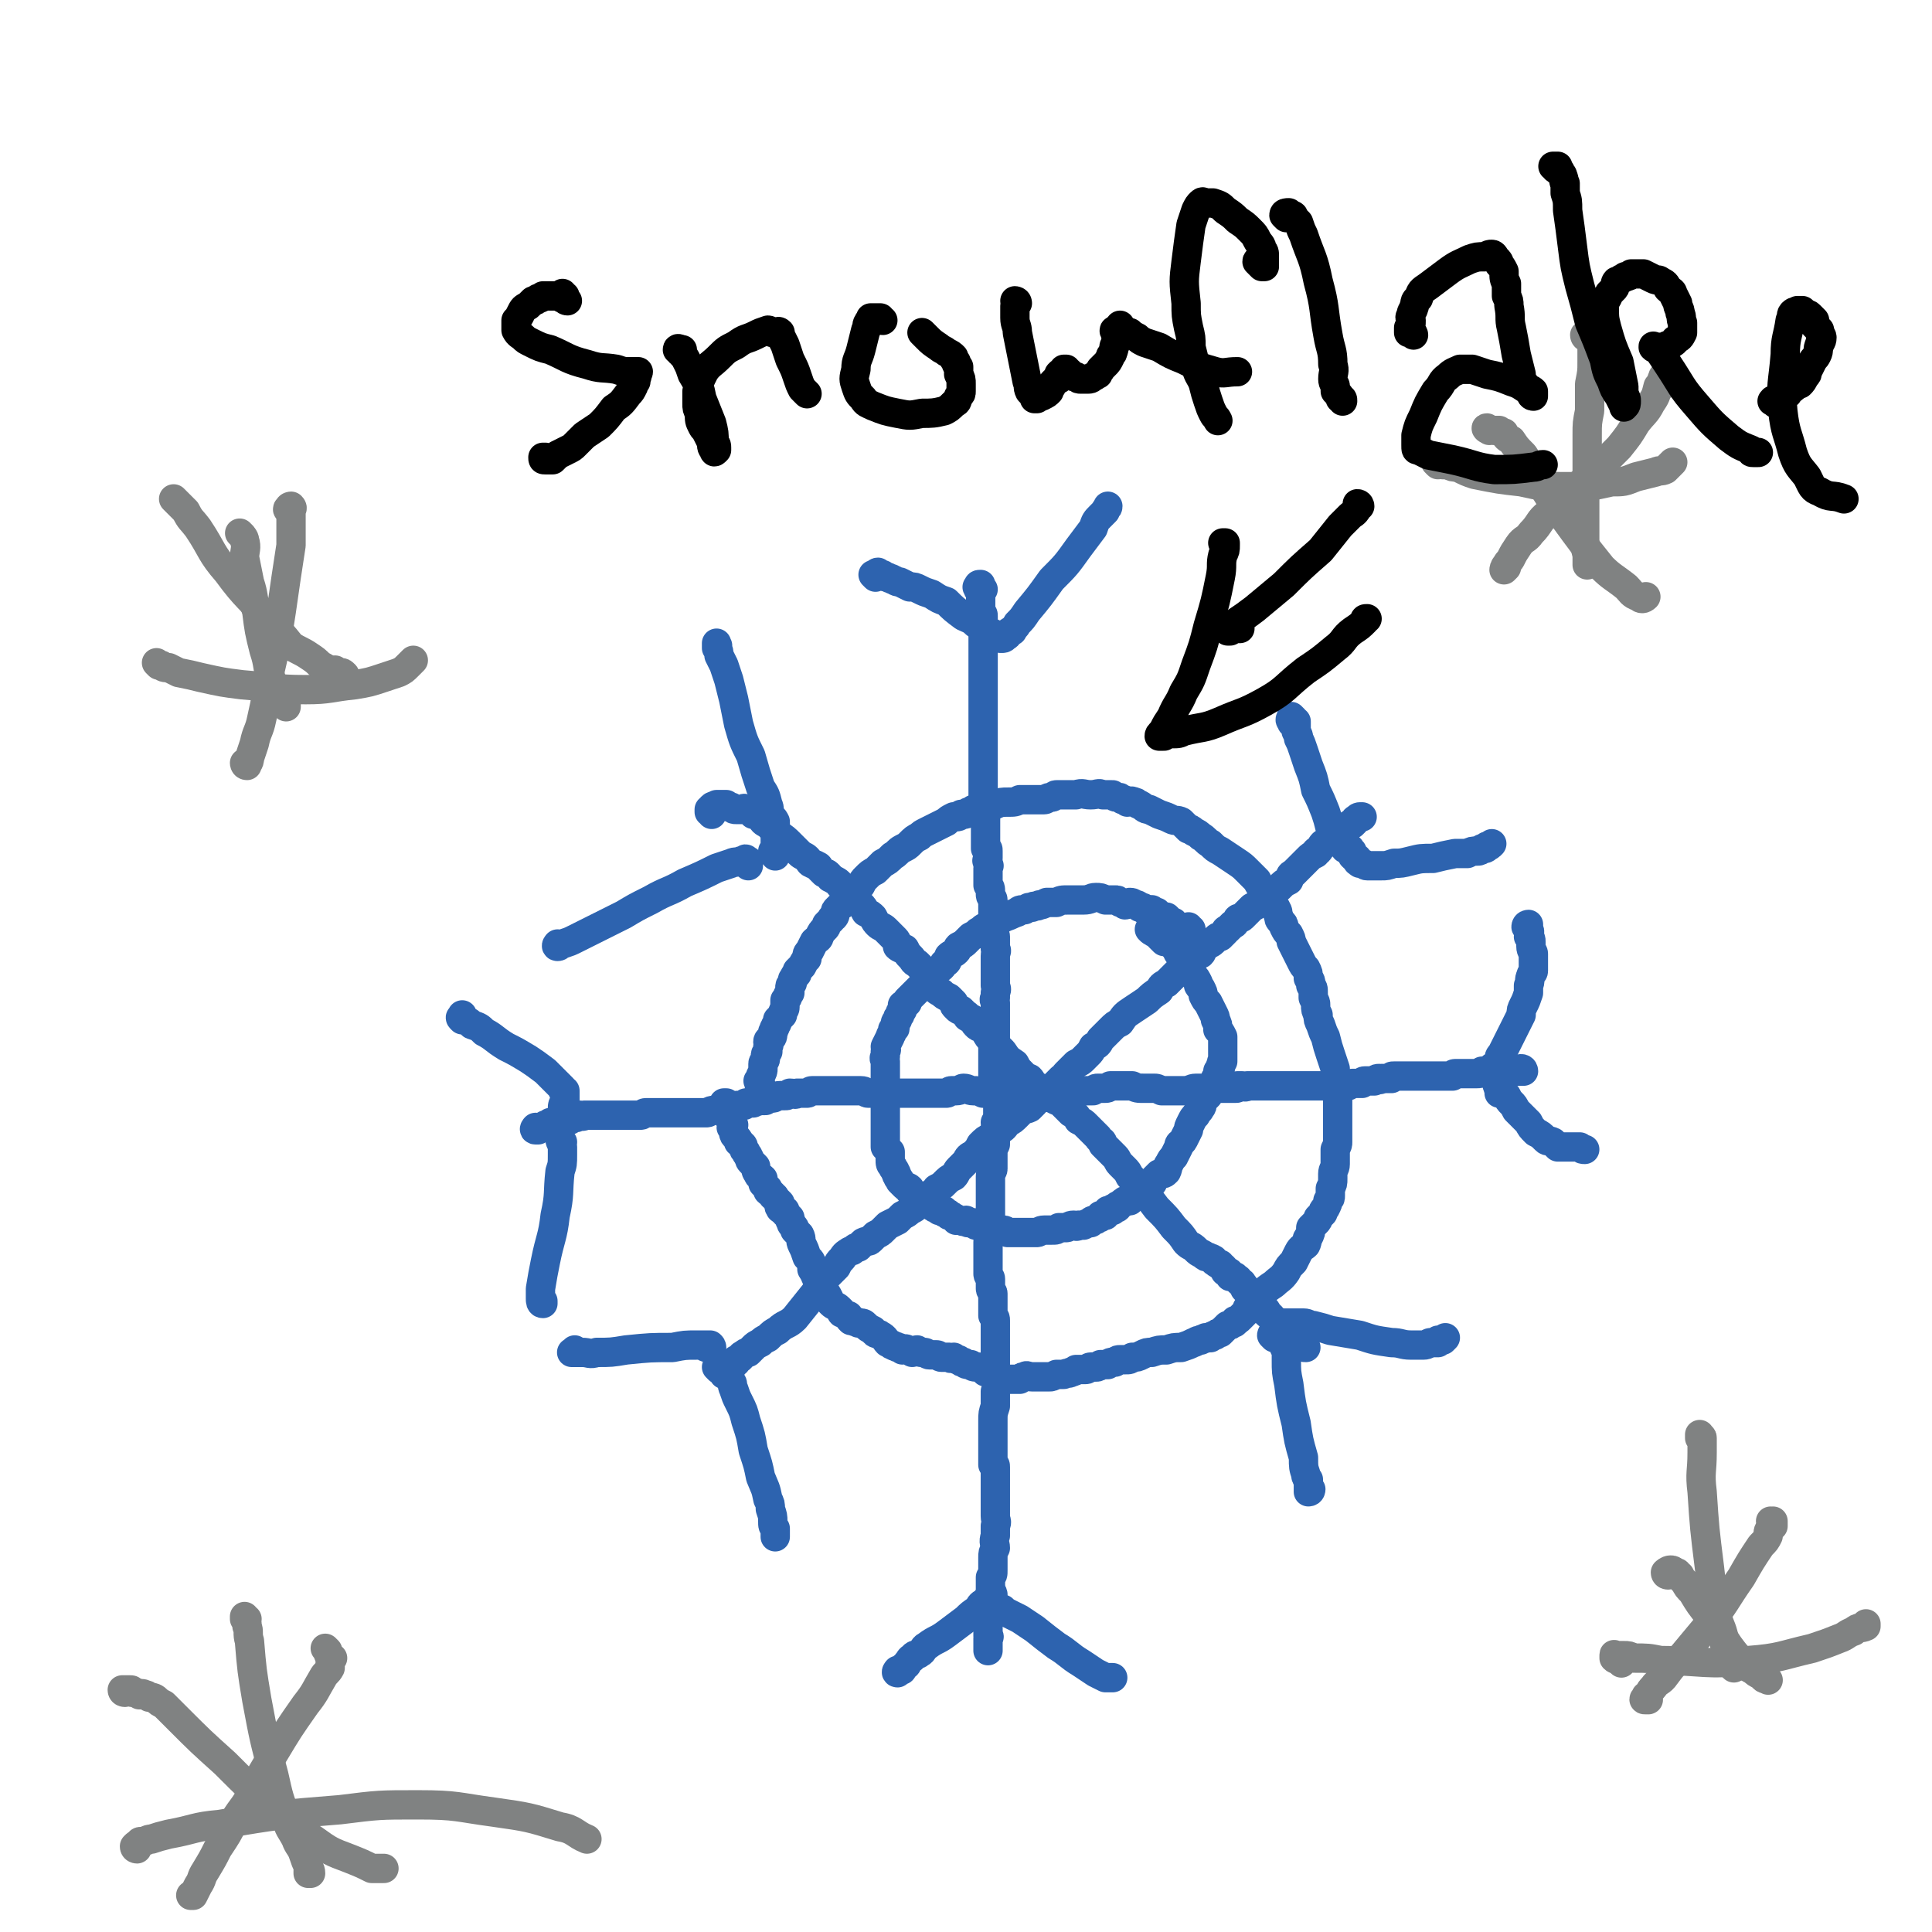 <svg viewBox='0 0 790 790' version='1.1' xmlns='http://www.w3.org/2000/svg' xmlns:xlink='http://www.w3.org/1999/xlink'><g fill='none' stroke='#2D63AF' stroke-width='12' stroke-linecap='round' stroke-linejoin='round'><path d='M401,242c0,0 0,-1 -1,-1 0,-1 -1,-1 0,-1 0,-1 0,-1 1,-1 0,0 0,1 0,1 0,0 0,-1 0,-1 0,0 -1,0 0,1 0,0 0,0 1,1 0,0 -1,0 -1,1 0,1 0,1 0,1 0,1 0,1 0,2 0,1 0,1 0,1 0,1 0,1 0,2 0,0 0,0 0,1 0,0 0,0 0,1 0,0 0,0 0,1 1,0 1,0 1,1 0,0 0,0 0,1 0,1 0,1 0,1 0,1 0,1 0,2 0,0 0,0 0,1 0,1 0,1 0,2 0,0 0,0 0,1 0,1 0,1 0,1 0,1 0,1 0,2 0,0 0,0 0,1 0,1 0,1 0,2 0,0 0,0 0,1 0,1 0,1 0,1 0,1 0,1 0,2 0,0 0,0 0,1 0,1 0,1 0,2 0,0 0,0 0,1 0,1 0,1 0,1 0,1 0,1 0,2 0,1 0,1 0,2 0,1 0,1 0,1 0,1 0,1 0,2 0,0 0,0 0,1 0,1 0,1 0,1 0,1 0,1 0,2 0,1 0,1 0,1 0,1 0,1 0,2 0,0 0,0 0,1 0,1 0,1 0,1 0,1 0,1 0,1 0,1 0,1 0,1 0,1 0,1 0,2 0,1 0,1 0,1 0,1 0,1 0,2 0,0 0,0 0,1 0,1 0,1 0,1 0,1 0,1 0,1 0,1 0,1 0,2 0,0 0,0 0,1 0,1 0,1 0,1 0,1 0,1 0,2 0,1 0,1 0,2 0,0 0,0 0,1 0,1 0,1 0,2 0,0 0,0 0,0 0,0 0,0 0,1 0,0 0,0 0,1 0,1 0,1 0,2 0,0 0,0 0,1 0,0 0,0 0,1 0,1 0,1 0,2 0,0 0,0 0,1 0,1 0,1 0,2 0,0 0,0 0,1 0,0 0,0 0,1 0,1 0,1 0,2 0,1 0,1 0,3 0,0 0,0 0,1 0,0 0,0 0,1 0,1 1,1 1,1 0,1 0,1 0,2 0,0 0,0 0,0 0,1 0,1 0,2 0,1 0,1 0,2 0,1 0,1 0,2 0,1 0,1 0,2 0,1 0,1 0,2 0,1 0,1 0,2 1,0 1,0 1,1 0,1 0,1 0,2 0,0 0,0 0,1 0,1 -1,1 0,1 0,1 0,1 0,2 1,0 0,0 0,1 0,1 0,1 0,2 0,1 0,1 0,2 0,1 0,1 0,2 0,1 0,1 0,1 1,1 1,1 1,3 0,0 0,0 0,0 0,1 0,1 0,1 0,1 1,1 1,2 0,1 0,1 0,1 0,1 0,1 0,2 0,0 0,0 0,1 0,1 0,1 0,1 0,1 0,1 0,2 0,1 0,1 0,1 0,1 0,1 0,2 0,0 0,0 0,1 0,0 0,0 0,1 0,0 0,0 0,0 0,2 1,2 1,3 0,0 0,0 0,1 0,2 0,2 0,4 1,1 0,1 0,3 0,2 0,2 0,3 0,2 0,2 0,3 0,2 0,2 0,3 0,2 0,2 0,3 0,1 1,1 0,3 0,1 0,1 0,2 -1,1 0,1 0,2 0,1 0,1 0,2 0,1 0,1 0,2 0,0 0,0 0,1 0,1 0,1 0,1 0,1 0,1 0,1 0,1 0,1 0,1 0,1 0,1 0,2 0,1 0,1 0,2 0,1 0,1 0,1 0,1 0,1 0,2 0,1 -1,1 -1,3 0,1 0,1 0,2 0,1 0,1 0,2 0,1 0,1 0,2 0,1 0,1 0,2 0,2 0,2 0,3 0,1 0,1 0,1 0,2 0,1 1,3 0,1 -1,1 0,2 0,1 0,1 0,2 1,1 0,1 0,2 1,1 1,1 1,2 0,2 0,2 0,3 0,1 0,1 0,2 0,2 0,2 -1,3 0,2 1,2 0,4 0,3 0,3 0,5 -1,2 -1,2 -1,4 0,1 0,1 0,2 0,2 0,2 0,4 0,1 -1,1 -1,3 0,1 0,1 0,2 0,1 0,1 0,2 0,1 0,1 0,2 0,1 0,1 0,2 0,1 0,1 0,2 0,1 0,1 0,2 0,1 0,1 0,3 0,2 0,2 0,3 0,2 0,2 0,4 0,2 -1,2 -1,5 0,2 0,2 0,4 0,2 0,2 0,5 0,2 0,2 0,4 0,1 1,1 1,2 0,1 0,1 0,2 0,1 0,1 0,2 0,1 1,1 1,2 0,0 0,0 0,1 0,1 0,1 0,2 0,1 0,1 0,2 0,0 0,0 0,0 0,1 0,1 0,2 0,1 0,1 0,2 1,1 1,1 1,2 0,1 0,1 0,1 0,2 0,2 0,3 0,2 0,2 0,3 0,2 0,2 0,3 0,1 0,1 0,2 0,1 0,1 0,2 0,1 0,1 0,2 0,1 0,1 0,2 0,1 -1,1 0,2 0,2 0,2 0,4 1,2 1,2 0,5 0,3 0,3 0,6 -1,3 -1,3 -1,6 0,3 0,3 0,5 0,2 0,2 0,4 0,1 0,1 0,2 0,1 0,1 0,2 0,0 0,0 0,1 0,1 0,1 0,2 0,1 0,1 0,2 1,0 1,0 1,1 0,1 0,1 0,1 0,1 0,1 0,2 0,1 0,1 0,1 0,1 0,1 0,2 0,1 0,1 0,2 0,2 0,2 0,3 0,2 0,2 0,4 0,1 0,1 0,3 0,1 0,1 0,2 0,2 1,2 0,4 0,2 0,2 0,4 -1,3 0,3 0,5 -1,2 -1,2 -1,4 0,3 0,3 0,5 0,2 0,2 -1,3 0,2 0,2 0,3 0,1 0,1 0,2 0,1 0,1 0,1 0,1 0,1 0,2 0,0 0,0 0,1 0,0 0,0 0,0 0,1 0,1 0,1 0,1 0,1 0,2 0,0 0,0 0,1 0,1 0,1 0,1 0,1 0,1 0,2 0,0 0,0 -1,0 0,1 0,1 0,2 0,0 0,0 0,1 0,1 0,1 0,2 0,0 0,0 0,0 0,1 0,1 0,1 0,0 0,0 0,0 0,1 0,1 0,1 0,0 0,0 0,1 0,0 1,0 0,1 0,1 0,1 0,1 0,1 0,1 0,2 0,0 0,0 0,1 0,0 0,0 0,1 0,0 0,0 0,0 '/><path d='M220,462c0,0 -1,-1 -1,-1 0,0 -1,1 0,1 0,0 0,0 0,0 1,0 1,0 1,0 0,0 0,-1 0,-1 1,0 1,0 2,0 1,0 1,0 1,-1 1,0 1,0 2,-1 0,0 0,1 1,0 1,0 1,0 1,0 1,-1 1,-1 2,-1 0,0 0,0 1,0 1,0 1,0 3,0 0,0 0,-1 1,-1 0,0 0,0 1,0 1,0 1,0 2,-1 1,0 1,1 2,0 0,0 0,0 1,0 1,0 1,0 2,0 1,0 1,0 2,0 0,0 0,0 1,0 1,0 1,0 2,0 1,0 1,0 2,0 1,0 1,0 2,0 1,0 1,0 2,0 2,0 2,0 3,0 1,0 1,0 2,0 1,0 1,0 2,0 1,0 1,0 2,0 1,0 1,-1 2,-1 1,0 1,0 2,0 2,0 2,0 3,0 2,0 2,0 3,0 2,0 2,0 3,0 2,0 2,0 4,0 1,0 1,0 3,0 2,0 2,0 3,0 2,0 2,0 4,0 1,0 1,-1 3,-1 1,0 1,0 2,0 1,0 1,0 2,-1 1,0 1,0 2,0 1,0 1,0 2,0 1,-1 1,-1 2,-1 1,0 1,0 2,0 1,0 1,-1 1,-1 2,0 2,0 3,0 1,-1 1,0 2,-1 2,0 2,0 3,0 1,-1 1,-1 3,-1 1,0 1,-1 3,-1 1,0 1,0 2,0 1,0 1,0 2,-1 2,0 2,1 3,0 1,0 1,0 2,0 1,0 1,0 2,0 1,0 1,-1 2,-1 1,0 1,0 2,0 2,0 2,0 3,0 1,0 1,0 3,0 1,0 1,0 3,0 1,0 1,0 2,0 2,0 2,0 4,0 1,0 1,0 3,0 2,0 2,1 3,1 2,0 2,0 4,0 1,0 1,0 3,0 2,0 2,0 4,0 2,0 2,0 4,0 2,0 2,0 4,0 2,0 2,0 4,0 2,0 2,0 4,0 1,0 1,0 2,0 2,0 2,0 3,0 1,0 1,-1 2,-1 1,0 1,0 2,0 2,0 2,-1 3,-1 2,0 2,1 4,1 2,0 2,0 4,1 3,0 3,0 6,0 2,0 2,0 5,0 2,1 2,0 5,0 1,0 1,0 3,0 2,0 2,0 4,0 2,0 2,1 4,0 2,0 2,0 4,0 2,0 2,0 4,0 1,0 1,0 2,0 1,0 1,-1 2,-1 1,0 1,0 2,0 1,0 1,0 2,0 1,0 1,0 2,0 1,-1 1,-1 2,-1 1,0 1,0 2,0 2,0 2,0 3,-1 2,0 2,0 4,0 2,0 3,0 5,0 2,1 2,1 5,1 2,0 2,0 4,0 1,0 1,0 3,1 3,0 3,0 5,0 2,0 2,0 4,0 3,0 3,-1 5,-1 2,0 2,0 4,0 3,0 3,0 5,0 1,0 1,0 3,0 1,0 1,0 2,0 1,0 1,0 2,0 1,0 1,0 1,-1 1,0 1,0 2,0 1,0 1,1 2,0 1,0 1,0 1,0 1,0 1,0 2,0 1,0 1,0 2,0 2,0 2,0 3,0 1,0 1,0 2,0 2,0 2,0 3,0 1,0 1,0 2,0 1,0 1,0 3,0 1,0 1,0 2,0 1,0 1,0 3,0 1,0 1,0 3,0 1,0 1,0 2,0 2,0 2,0 4,0 1,0 1,0 3,0 1,0 1,0 2,0 1,0 1,0 2,0 1,0 1,0 2,0 1,0 1,-1 2,-1 1,0 1,0 2,0 1,0 1,0 2,0 0,0 0,-1 1,-1 1,0 1,0 2,0 1,0 1,0 2,0 1,-1 1,-1 2,-1 0,0 0,1 1,0 1,0 1,0 2,0 1,0 1,0 2,0 0,-1 0,-1 1,-1 1,0 1,0 2,0 2,0 2,0 3,0 1,0 1,0 2,0 2,0 2,0 3,0 1,0 1,0 2,0 1,0 1,0 2,0 1,0 1,0 1,0 1,0 1,0 2,0 1,0 1,0 2,0 0,0 0,0 1,0 1,0 1,0 2,0 1,0 1,0 2,0 0,0 0,-1 1,-1 1,0 1,0 2,0 1,0 1,0 2,0 1,0 1,0 2,0 0,0 0,0 1,0 0,0 0,0 1,0 0,0 0,0 1,0 1,0 1,0 2,-1 0,0 0,1 1,0 1,0 1,1 1,0 1,0 1,0 1,0 1,0 1,0 1,0 1,0 1,0 1,0 1,0 1,0 1,0 1,0 1,0 2,0 0,0 0,0 0,0 1,0 1,0 2,0 0,0 0,0 0,0 1,0 1,0 2,0 1,0 1,0 2,0 0,0 0,0 1,0 0,0 0,0 0,0 0,0 0,0 1,0 0,0 1,0 1,0 0,0 0,-1 -1,-1 '/><path d='M298,561c0,0 0,0 -1,-1 0,0 1,0 1,-1 0,0 0,0 0,0 0,0 0,-1 0,-1 0,0 0,1 1,0 0,0 0,0 1,0 0,-1 0,-1 1,-1 0,0 0,-1 0,-1 1,0 1,0 2,-1 0,0 0,-1 1,-1 1,-1 1,-1 2,-1 1,-1 1,-1 2,-2 1,-1 1,-1 3,-2 1,-1 1,-1 3,-2 2,-2 2,-2 4,-3 3,-3 4,-2 7,-5 4,-5 4,-5 8,-10 2,-3 2,-3 5,-7 2,-2 2,-2 4,-4 1,-2 1,-2 2,-3 1,-1 1,-2 3,-3 1,-1 1,0 2,-1 1,-1 1,-1 2,-1 1,-1 1,-1 2,-2 2,-1 2,0 3,-1 1,-1 1,-1 2,-2 2,-1 2,-1 3,-2 1,-1 1,-1 2,-2 2,-1 2,-1 4,-2 1,-1 1,-1 2,-2 2,-1 2,-1 3,-2 2,-1 2,-1 3,-2 1,-2 1,-1 3,-2 1,-2 1,-2 3,-3 1,-1 1,0 2,-2 2,-1 2,-1 3,-2 2,-2 2,-2 4,-3 1,-1 1,-2 2,-3 1,-1 1,-1 3,-3 1,-2 1,-2 3,-3 2,-2 2,-2 3,-4 2,-2 2,-2 4,-3 2,-2 2,-2 4,-3 2,-1 2,-2 3,-3 2,-1 2,-1 4,-3 1,-1 1,-1 2,-2 1,-1 1,0 3,-1 1,-1 1,-1 2,-2 0,-1 1,-1 1,-1 1,-1 1,-1 2,-1 2,-2 2,-2 3,-3 0,0 0,0 1,-1 1,-1 1,-1 2,-2 1,-1 1,-1 2,-2 1,0 1,-1 2,-2 1,-1 1,-1 2,-2 1,-1 1,-1 2,-2 2,-1 2,-1 3,-2 1,-1 1,-1 2,-2 1,-1 1,-1 2,-3 2,-1 2,-1 3,-3 2,-2 2,-2 4,-4 2,-2 2,-2 4,-3 2,-3 2,-3 5,-5 3,-2 3,-2 6,-4 2,-2 2,-2 5,-4 1,-2 1,-2 3,-3 1,-1 1,-1 2,-2 1,-1 1,-1 2,-2 1,-1 1,-1 2,-2 1,-1 1,-1 2,-1 1,-1 1,-1 2,-2 1,-1 1,-1 2,-2 1,-1 1,-1 2,-1 1,-1 0,-1 1,-2 1,-1 1,-1 1,-1 1,-1 2,-1 3,-2 0,0 0,0 1,-1 1,-1 1,-1 2,-1 1,-1 1,-1 2,-2 0,0 0,-1 1,-1 1,-1 1,-1 2,-2 1,0 1,-1 2,-2 0,-1 1,0 2,-1 1,-1 1,-1 2,-2 1,-1 1,-1 2,-2 2,-1 2,-1 3,-2 2,-2 2,-1 4,-3 2,-2 2,-2 4,-3 2,-2 2,-2 4,-3 1,-2 0,-2 2,-3 1,-1 1,-1 2,-2 1,-1 1,-1 2,-2 1,-1 1,-1 2,-2 1,-1 1,-1 3,-2 0,-1 0,-1 1,-1 1,-1 1,-2 2,-3 0,0 1,0 1,0 1,-1 1,-1 2,-2 1,0 1,0 2,-1 0,0 1,0 1,-1 1,0 1,-1 2,-1 0,0 0,0 1,0 1,-1 1,-1 1,-2 1,0 1,-1 1,-1 1,0 1,0 1,0 1,-1 1,-1 1,-1 0,-1 0,-1 1,-1 0,-1 1,-1 1,-1 0,0 0,0 1,0 '/><path d='M291,333c0,-1 -1,-1 -1,-1 0,-1 0,-1 0,-1 1,0 1,1 1,0 1,0 0,-1 0,-1 1,-1 1,0 2,0 0,0 0,-1 0,-1 1,0 1,0 2,0 0,0 0,0 0,0 1,0 1,0 2,0 0,0 0,0 1,1 1,0 1,0 1,0 1,1 1,1 2,1 0,0 0,0 1,0 1,0 1,0 2,0 0,0 0,-1 1,0 1,0 1,0 2,1 1,1 1,0 1,1 2,0 2,0 3,1 1,2 1,2 3,3 2,2 2,2 4,4 3,2 3,2 5,4 2,2 2,2 4,4 1,1 2,1 3,2 1,1 1,2 2,2 1,1 1,0 2,1 1,0 1,1 1,1 1,1 1,1 2,2 1,0 1,0 2,1 1,1 0,1 1,1 1,1 2,1 3,2 0,0 0,1 1,1 1,1 1,1 3,2 1,1 1,2 2,3 1,1 1,1 3,3 1,1 1,1 2,3 2,1 2,1 3,2 1,2 1,2 2,3 1,1 2,1 3,2 1,1 1,1 2,2 1,1 1,1 2,2 1,1 1,2 1,3 1,1 2,1 3,1 1,2 1,2 2,3 2,2 1,2 3,3 2,2 2,2 4,4 2,2 1,2 3,5 1,2 1,2 3,3 1,1 1,1 3,2 1,1 1,1 2,2 0,1 0,1 1,2 1,1 1,1 2,1 1,1 1,1 2,2 1,0 0,1 1,1 1,1 1,0 2,1 1,1 0,1 1,2 1,1 1,1 2,1 1,1 1,1 2,2 1,2 1,2 3,4 2,2 2,2 4,4 2,3 2,3 5,5 1,2 1,2 3,4 1,2 1,1 3,2 1,1 1,2 2,3 1,0 1,0 1,1 1,1 1,1 2,1 0,1 1,0 1,1 1,0 1,1 2,1 1,1 1,1 3,2 1,0 1,0 2,1 1,1 1,1 2,2 1,1 1,1 2,2 2,1 2,1 3,3 2,1 2,1 3,2 1,1 1,1 2,2 1,1 1,1 2,2 1,1 1,1 1,1 1,2 2,1 2,3 1,1 1,1 2,2 1,1 1,1 2,2 0,0 0,0 1,1 1,1 1,2 2,3 1,1 1,1 2,2 1,1 1,1 2,3 2,2 2,2 4,4 4,5 4,5 7,9 4,4 4,4 7,8 3,3 3,3 5,6 2,2 2,1 4,3 1,1 1,1 3,2 1,1 1,1 2,1 1,1 1,0 2,1 1,0 0,1 1,1 1,1 1,1 2,1 0,1 1,1 1,1 1,1 1,1 1,2 1,0 2,0 2,1 1,0 0,0 0,1 1,0 1,0 2,0 0,1 1,1 1,1 1,0 0,1 1,1 0,1 1,0 1,1 1,1 1,1 1,2 1,0 1,0 1,1 1,0 1,0 1,1 0,0 1,0 1,0 1,0 1,1 1,1 0,0 1,0 1,1 0,0 0,0 1,0 0,1 0,1 1,2 0,0 -1,0 0,0 0,1 0,1 1,2 1,1 1,1 1,2 1,1 2,1 2,2 2,1 1,1 3,3 1,1 1,1 2,2 1,1 1,1 2,2 1,1 1,1 2,1 1,1 1,1 1,2 1,0 1,0 1,1 1,0 1,0 1,0 0,0 1,0 1,0 0,1 0,1 1,1 '/><path d='M521,547c0,0 -1,-1 -1,-1 0,-1 1,0 2,-1 0,0 0,0 0,0 1,0 1,0 1,0 0,0 0,0 0,1 0,0 1,-1 1,0 0,0 0,0 0,0 0,1 0,1 0,2 0,1 1,1 1,1 0,2 0,2 1,3 0,2 0,2 0,4 0,5 0,5 1,10 1,8 1,8 3,16 1,7 1,7 3,14 0,4 0,4 1,7 0,1 0,1 1,2 0,2 0,2 0,3 0,0 0,0 0,1 0,0 0,1 0,1 1,0 1,-1 1,-1 '/><path d='M527,542c0,0 0,0 -1,-1 0,0 -1,0 -1,0 1,0 1,0 2,0 0,0 0,0 1,0 1,0 1,0 2,0 1,0 1,0 3,0 2,0 2,1 4,1 4,1 4,1 7,2 6,1 6,1 12,2 6,2 6,2 13,3 4,0 4,1 8,1 3,0 3,0 5,0 2,0 2,-1 3,-1 2,0 2,0 3,0 0,0 0,-1 0,-1 1,0 1,0 1,0 1,0 1,0 1,0 1,-1 1,-1 1,-1 '/><path d='M625,380c0,0 -1,-1 -1,-1 0,-1 1,-1 1,-1 0,1 0,1 0,2 1,1 0,2 0,3 1,1 1,1 1,2 0,1 0,1 0,2 0,2 1,2 1,3 0,2 0,2 0,4 0,1 0,1 0,3 0,1 -1,1 -1,2 -1,2 0,2 -1,4 0,2 0,2 0,3 -1,3 -1,3 -2,5 -1,2 -1,2 -1,4 -1,2 -1,2 -2,4 -1,2 -1,2 -2,4 -1,2 -1,2 -2,4 -1,2 -1,2 -2,4 -1,1 -1,1 -1,3 -1,1 -1,1 -2,2 0,0 -1,0 -1,1 0,0 0,0 0,0 1,1 0,1 0,1 0,1 0,1 0,2 1,0 1,-1 1,0 1,0 0,0 0,1 1,1 1,1 1,2 0,1 1,0 1,1 0,0 -1,1 0,1 0,1 0,1 0,1 1,0 0,1 0,1 1,0 1,0 1,0 1,0 1,0 1,0 0,1 0,1 1,1 1,2 1,2 2,3 1,1 1,1 2,3 2,2 2,2 5,5 1,2 1,2 3,4 2,1 2,1 4,3 1,1 1,0 3,1 1,1 1,1 2,2 1,0 1,0 1,0 1,0 1,0 1,0 1,0 1,0 2,0 1,0 1,0 1,0 1,0 1,0 2,0 0,0 0,0 0,0 1,0 1,0 2,0 0,0 0,0 0,0 1,1 1,1 2,1 '/><path d='M529,296c-1,0 -1,-1 -1,-1 -1,-1 0,-1 0,-1 0,0 0,-1 0,-1 0,0 0,0 1,1 0,0 0,1 1,1 0,1 0,1 0,2 0,1 0,1 0,2 1,2 1,2 1,3 1,2 1,2 2,5 1,3 1,3 2,6 2,5 2,5 3,10 2,4 2,4 4,9 1,3 1,3 2,7 2,2 2,2 3,4 1,1 1,1 2,2 1,1 1,1 1,2 1,0 1,0 2,0 0,1 0,1 0,1 1,0 1,0 1,1 0,0 0,0 0,1 1,1 1,1 2,1 0,1 0,1 0,1 0,1 1,0 1,1 1,0 1,0 1,0 0,0 0,0 0,0 1,0 1,1 2,1 1,0 1,0 2,0 1,0 1,0 2,0 1,0 1,0 2,0 2,0 2,0 5,-1 3,0 3,0 7,-1 4,-1 4,-1 9,-1 4,-1 4,-1 9,-2 3,0 3,0 5,0 2,-1 2,-1 4,-1 1,0 1,0 2,-1 0,0 0,0 1,0 1,0 1,-1 1,-1 1,0 1,0 2,-1 '/><path d='M358,236c0,0 -1,-1 -1,-1 1,0 2,1 2,0 0,0 -1,-1 0,-1 0,0 1,1 2,1 1,1 1,1 2,1 1,1 1,0 2,1 1,0 1,1 3,1 2,1 2,1 4,2 2,0 2,0 4,1 2,1 2,1 5,2 3,2 3,2 6,3 3,3 3,3 7,6 2,1 3,1 5,3 2,1 2,1 4,3 1,1 1,0 3,1 0,1 0,1 1,1 1,0 1,0 1,0 1,1 1,1 1,1 1,0 1,0 1,0 1,0 1,-1 1,-1 0,0 0,0 0,0 1,0 1,0 1,-1 1,-1 1,-1 2,-1 1,-2 1,-1 2,-3 2,-2 2,-2 4,-5 5,-6 5,-6 10,-13 6,-6 6,-6 11,-13 3,-4 3,-4 6,-8 1,-3 1,-3 3,-5 1,-1 1,-1 2,-2 0,-1 1,-1 1,-2 '/><path d='M317,350c0,0 0,-1 -1,-1 0,0 0,0 0,-1 0,0 1,0 1,-1 0,0 0,0 0,0 0,-1 0,-1 0,-2 0,-1 0,-1 0,-2 0,-1 0,-1 0,-2 0,-1 0,-1 0,-2 0,-1 0,-1 0,-3 -1,-2 -1,-1 -2,-3 -1,-2 0,-2 -1,-4 -1,-4 -1,-4 -3,-7 -2,-6 -2,-6 -4,-13 -3,-6 -3,-6 -5,-13 -1,-5 -1,-5 -2,-10 -1,-4 -1,-4 -2,-8 -1,-3 -1,-3 -2,-6 -1,-2 -1,-2 -2,-4 0,-1 0,-2 -1,-3 0,0 0,0 0,0 0,-1 0,-1 0,-2 0,0 0,0 0,1 1,0 0,0 0,1 '/><path d='M306,354c0,-1 -1,-1 -1,-1 0,-1 0,-1 0,-1 1,0 1,0 1,0 0,0 0,0 -1,0 0,-1 0,-1 -1,0 -1,0 -1,0 -1,0 -2,1 -2,0 -4,1 -3,1 -3,1 -6,2 -6,3 -6,3 -13,6 -7,4 -7,3 -14,7 -6,3 -6,3 -11,6 -6,3 -6,3 -12,6 -4,2 -4,2 -8,4 -2,1 -2,1 -5,2 -1,0 -1,1 -2,1 -1,0 0,-1 0,-1 '/><path d='M231,454c0,0 -1,0 -1,-1 0,-1 0,-1 1,-3 0,0 0,0 0,0 0,-1 0,-1 0,-2 0,-1 0,-1 0,-2 -1,0 -1,0 -1,-1 -1,-1 -1,-1 -2,-2 -1,-1 -1,-1 -2,-2 -2,-2 -2,-2 -3,-3 -4,-3 -4,-3 -7,-5 -5,-3 -5,-3 -9,-5 -5,-3 -5,-4 -9,-6 -2,-2 -2,-2 -5,-3 -1,-1 -1,-1 -3,-2 -1,0 -1,0 -1,0 -1,-1 -1,-1 0,-1 0,-1 0,0 0,0 0,0 0,-1 0,-1 '/><path d='M230,467c0,0 -1,-1 -1,-1 0,1 1,2 1,3 0,0 0,0 0,1 0,0 0,0 0,0 0,1 0,1 0,2 0,4 0,4 -1,7 -1,9 0,9 -2,18 -1,9 -2,9 -4,19 -1,5 -1,5 -2,11 0,2 0,2 0,4 0,1 0,2 1,2 0,0 0,0 0,-1 0,0 0,0 0,0 '/><path d='M289,551c0,0 -1,0 -1,-1 1,0 1,1 2,1 0,0 1,0 1,0 0,0 0,-1 -1,-1 0,0 0,0 0,0 0,0 1,0 0,0 0,0 0,0 0,0 -1,0 -1,0 -2,0 -1,0 -1,0 -3,0 -5,0 -5,0 -10,1 -9,0 -9,0 -19,1 -6,1 -6,1 -12,1 -3,1 -3,0 -6,0 -1,0 -1,0 -2,0 -1,0 -2,0 -2,0 -1,0 1,0 1,0 0,0 0,0 0,-1 '/><path d='M294,560c0,0 -1,-1 -1,-1 0,0 1,1 2,1 0,1 1,0 1,1 0,0 0,0 0,1 1,0 1,0 1,0 1,1 1,1 2,3 1,1 0,1 1,3 1,3 1,3 2,5 2,4 2,4 3,8 2,6 2,6 3,12 2,6 2,6 3,11 2,5 2,4 3,9 1,2 1,2 1,4 1,3 1,3 1,5 0,2 0,2 1,3 0,1 0,1 0,2 0,1 0,1 0,1 0,1 0,0 0,-1 '/><path d='M406,654c0,0 0,0 -1,-1 0,0 1,0 1,0 0,0 -1,0 -1,-1 0,0 1,0 1,0 0,-1 -1,0 -1,0 0,0 1,0 1,0 0,0 0,1 0,1 -1,1 -1,0 -2,1 -1,0 0,0 -1,1 -2,1 -2,1 -3,3 -3,2 -3,2 -5,4 -4,3 -4,3 -8,6 -4,3 -4,2 -8,5 -2,1 -1,2 -3,3 -1,1 -2,0 -3,2 -1,0 -1,1 -2,2 0,1 -1,1 -2,2 0,1 0,1 -1,1 0,0 0,0 -1,0 0,0 0,1 0,1 -1,0 0,-1 0,-1 '/><path d='M407,657c0,0 0,0 -1,-1 0,0 0,0 0,0 0,0 0,0 1,1 0,0 0,0 1,0 1,1 1,1 2,1 1,1 1,1 3,2 2,1 2,1 4,2 3,2 3,2 6,4 5,4 5,4 9,7 5,3 5,4 10,7 3,2 3,2 6,4 2,1 2,1 4,2 1,0 1,0 2,0 0,0 0,0 1,0 0,0 0,0 0,0 '/><path d='M487,380c-1,0 -1,0 -1,-1 -1,0 -1,1 -1,1 -1,1 -2,1 -2,1 0,0 0,-1 0,-1 0,0 1,0 1,0 0,0 -1,0 -2,-1 0,0 0,0 0,0 -1,-1 -1,-1 -2,-1 0,-1 0,-1 -1,-1 -1,-1 -1,-1 -2,-2 -1,0 -1,0 -2,0 -1,-1 -1,-1 -2,-2 -1,0 -1,0 -2,-1 -1,0 -1,0 -3,0 -1,-1 0,-1 -2,-1 0,-1 0,0 -1,-1 -2,0 -1,-1 -3,-1 -1,0 -1,1 -2,1 -1,-1 -1,-1 -2,-1 -1,-1 -1,-1 -2,-1 -1,0 -1,0 -2,0 -1,0 -1,0 -2,0 -2,-1 -2,-1 -4,-1 -2,0 -2,1 -5,1 -3,0 -3,0 -6,0 -3,0 -3,0 -5,1 -2,0 -2,0 -4,0 -2,1 -2,1 -3,1 -1,1 -2,0 -3,1 -2,0 -1,0 -3,1 -2,0 -2,0 -3,1 -3,1 -2,1 -5,2 -2,1 -2,1 -5,2 -1,1 -1,1 -3,2 -2,1 -1,1 -3,2 -1,1 -1,1 -3,2 -1,1 -1,1 -2,2 -1,1 -1,1 -3,2 -1,1 0,1 -1,2 -1,1 -2,1 -3,2 -1,2 0,2 -2,3 -1,2 -2,2 -3,3 -2,2 -2,2 -4,4 -2,2 -2,2 -3,3 -1,1 -1,1 -2,2 -1,1 -1,1 -1,1 -1,1 -1,1 -2,2 0,0 0,0 0,1 -1,1 -1,1 -2,1 0,1 0,1 0,2 -1,1 -1,1 -1,2 -1,1 -1,1 -1,2 -1,1 -1,1 -1,3 0,1 0,0 -1,1 0,2 -1,2 -1,3 -1,2 -1,2 -2,4 0,1 1,1 0,2 0,1 0,1 0,2 -1,1 0,1 0,2 0,1 0,1 0,2 0,1 0,1 0,2 0,1 0,1 0,1 0,1 0,1 0,2 0,2 0,2 0,3 0,1 0,1 0,3 0,1 0,1 0,3 0,2 0,2 0,3 0,2 0,2 0,3 0,2 0,2 0,3 0,1 0,1 0,3 0,0 0,0 0,1 0,1 0,1 0,2 0,2 0,2 0,4 1,1 1,1 2,2 0,2 0,2 0,3 0,2 0,2 1,3 0,1 1,1 1,2 1,1 0,1 1,2 0,1 1,1 1,2 1,1 1,1 1,1 1,1 1,1 1,1 1,1 1,0 2,1 0,0 0,1 0,1 1,1 1,1 1,1 1,0 1,0 1,1 1,0 1,0 2,0 1,1 0,1 1,2 1,0 1,0 2,0 0,1 0,0 1,1 1,0 1,1 1,1 1,1 1,1 2,1 0,0 1,0 1,1 1,0 1,0 2,0 0,1 0,1 1,1 1,0 1,1 1,1 1,0 1,0 2,1 1,0 0,0 1,1 1,0 1,0 2,0 1,1 1,0 2,0 0,0 0,1 1,1 1,0 1,0 2,0 0,0 0,0 1,1 1,0 1,0 2,0 1,0 1,0 2,0 1,1 1,1 3,1 1,1 1,1 2,1 1,0 1,0 2,0 1,0 1,0 2,1 1,0 1,0 2,0 1,0 1,0 1,0 1,0 1,0 2,0 1,0 1,0 2,0 1,0 1,0 2,0 1,0 1,0 3,0 1,0 1,-1 3,-1 1,0 2,0 3,0 2,0 2,0 3,-1 1,0 2,0 3,0 1,0 1,-1 3,-1 1,0 1,1 2,0 2,0 1,0 2,0 2,-1 2,-1 3,-1 0,0 0,-1 1,-1 1,0 1,0 2,-1 1,0 1,0 1,-1 1,0 1,0 2,0 1,-1 0,-1 1,-2 1,0 1,0 2,0 0,-1 0,-1 1,-1 1,0 1,0 1,-1 1,0 1,-1 2,-1 0,-1 1,0 1,-1 1,0 1,0 2,0 0,-1 0,-1 1,-2 1,0 1,0 2,0 1,-1 1,-1 2,-2 1,0 1,-1 2,-1 1,-1 1,-1 2,-2 1,-1 0,-1 1,-2 1,-1 1,-1 2,-2 2,0 2,0 3,-1 1,-2 0,-2 1,-3 1,-2 1,-2 2,-3 1,-2 1,-2 2,-4 0,-2 1,-1 2,-3 1,-2 1,-2 2,-4 0,-1 0,-1 1,-3 1,-2 1,-2 2,-3 1,-2 1,-1 2,-3 1,-1 0,-1 1,-3 1,-1 1,-1 2,-2 0,-1 0,-1 0,-2 1,-1 1,-1 2,-2 0,-1 0,-1 0,-1 1,-1 1,-1 1,-2 1,-1 1,-1 1,-1 0,-1 0,-1 0,-2 0,0 0,0 1,-1 0,-1 0,-1 0,-1 1,-1 0,-2 1,-2 0,-1 0,-1 0,-2 0,-1 0,-1 0,-2 0,-1 0,-1 0,-2 0,-1 0,-1 0,-2 0,-1 0,-1 0,-2 -1,-2 -1,-2 -2,-3 0,-2 0,-2 -1,-4 0,-1 0,-1 -1,-3 -1,-2 -1,-2 -2,-4 -1,-1 -1,-1 -2,-3 0,-1 0,-1 -1,-3 -1,-1 -1,-1 -1,-2 -1,-2 -1,-2 -2,-3 0,-1 -1,-1 -1,-2 -1,0 0,0 -1,-1 0,-1 0,-1 0,-1 -1,-1 -1,-1 -2,-2 0,0 0,-1 0,-1 -1,-1 -1,-1 -2,-2 -1,-1 0,-1 -1,-2 -1,-1 -1,-1 -2,-2 -1,-1 -1,-1 -3,-1 -1,-1 -1,-1 -2,-2 0,0 0,-1 -1,-1 -1,-1 -1,0 -1,-1 -1,0 -1,0 -2,-1 '/><path d='M296,454c0,0 -1,0 -1,-1 0,0 0,-1 1,-1 0,0 0,0 0,-1 1,0 0,0 0,0 1,0 1,0 1,0 0,0 0,1 0,1 0,1 1,1 1,2 0,1 0,1 0,1 0,1 0,1 0,2 1,1 0,1 1,1 0,1 0,1 1,2 0,0 -1,0 -1,1 1,1 1,1 1,2 0,1 0,1 1,2 0,0 0,0 0,0 1,1 1,1 1,2 0,0 0,0 0,0 1,1 1,0 1,1 1,0 1,1 1,1 0,1 0,1 1,2 0,1 1,1 1,2 1,1 0,1 1,2 1,1 1,1 2,2 0,1 0,2 1,3 0,1 1,1 2,2 0,1 0,2 0,2 1,1 1,1 2,2 0,0 0,1 0,1 1,1 2,1 2,2 1,0 1,1 1,1 1,1 1,1 2,2 0,1 -1,1 0,2 0,1 1,0 2,1 0,0 0,1 0,1 1,1 1,1 2,2 0,1 0,1 0,1 1,1 0,1 1,2 1,1 1,1 1,2 1,1 1,1 2,2 1,2 0,2 1,4 1,2 1,2 2,5 2,2 2,2 2,5 2,3 1,3 3,5 0,2 1,2 2,4 1,1 1,1 2,3 0,1 0,1 1,2 1,1 2,1 3,2 0,0 0,0 1,1 0,1 0,1 1,1 1,1 1,1 2,1 0,1 0,1 1,2 1,0 1,0 1,0 1,1 1,0 2,1 2,0 2,0 3,1 1,1 1,1 3,2 1,2 2,1 3,2 2,1 2,2 3,3 1,0 1,1 2,1 1,1 1,0 2,1 1,0 1,0 2,1 1,0 1,-1 2,0 1,0 1,0 2,1 1,0 1,-1 2,-1 1,1 1,1 2,1 0,0 0,0 1,0 1,0 1,1 2,1 1,0 1,0 2,0 0,0 0,0 1,0 1,0 1,1 2,1 1,0 1,0 2,0 0,0 0,0 1,0 1,1 1,0 2,0 1,1 1,1 2,1 1,1 1,1 2,1 1,1 1,1 3,1 1,1 1,1 3,1 2,1 2,1 3,2 2,0 2,1 3,1 1,1 1,1 3,1 1,0 1,0 2,1 1,0 1,0 2,0 1,0 1,0 2,0 1,0 1,0 2,0 1,-1 1,-1 2,-1 1,-1 1,0 3,0 1,0 1,0 3,0 2,0 2,0 4,0 1,0 1,0 3,-1 1,0 1,0 3,0 2,-1 2,0 3,-1 1,0 1,0 2,-1 1,0 1,0 2,0 1,0 1,0 2,0 1,0 1,-1 2,-1 1,0 1,0 2,0 1,0 1,0 2,-1 1,0 1,0 2,0 0,0 1,0 1,0 1,-1 1,-1 3,-1 1,-1 1,-1 2,-1 1,0 1,0 2,0 2,0 2,0 3,-1 2,0 2,0 4,-1 2,-1 2,-1 4,-1 3,-1 3,-1 6,-1 3,-1 3,-1 6,-1 3,-1 3,-1 5,-2 1,0 1,-1 3,-1 1,-1 1,0 2,-1 1,0 1,0 2,0 1,-1 1,-1 2,-1 1,-1 1,-1 2,-1 1,-1 1,-1 2,-2 0,0 0,0 1,-1 1,0 1,0 2,-1 1,0 1,0 1,-1 1,0 1,0 2,-1 1,-1 1,-1 2,-2 1,-1 1,-1 1,-2 1,-1 1,-1 2,-2 2,-2 2,-2 4,-4 2,-2 2,-2 5,-4 2,-2 3,-2 5,-5 1,-2 1,-2 3,-4 1,-2 1,-2 2,-4 1,-2 2,-2 3,-3 1,-2 0,-2 1,-3 1,-2 1,-2 1,-4 1,-1 1,-1 2,-2 1,-1 1,-1 1,-2 1,-1 1,-1 2,-2 0,-1 0,-1 1,-2 1,-2 1,-2 1,-3 1,-1 1,-1 1,-2 0,-2 0,-2 0,-3 1,-2 1,-2 1,-4 0,-1 0,-1 0,-2 0,-2 1,-2 1,-4 0,-2 0,-2 0,-3 0,-2 0,-2 0,-3 1,-2 1,-2 1,-3 0,-2 0,-2 0,-4 0,-1 0,-1 0,-2 0,-2 0,-2 0,-4 0,-2 0,-2 0,-4 0,-2 0,-2 0,-4 0,-1 0,-1 0,-3 0,-2 0,-2 0,-4 -1,-2 -1,-2 -1,-5 -1,-3 -1,-3 -2,-6 -1,-3 -1,-3 -2,-7 -1,-2 -1,-2 -2,-5 -1,-2 -1,-2 -1,-4 -1,-2 -1,-2 -1,-4 0,-1 0,-1 -1,-3 0,-1 0,-1 0,-2 0,-2 0,-2 -1,-3 0,-2 0,-2 -1,-3 0,-2 0,-2 -1,-4 -1,-1 -1,-1 -2,-3 -1,-2 -1,-2 -2,-4 -1,-2 -1,-2 -2,-4 0,-1 0,-1 -1,-3 -1,-1 -1,-1 -2,-3 0,-1 0,-1 -1,-2 -1,-1 -1,-1 -1,-2 -1,-2 0,-2 -1,-3 0,-1 -1,-1 -1,-2 -1,-2 -1,-2 -2,-3 0,-1 0,-1 -1,-2 -1,-1 -1,-1 -2,-2 -1,-1 -1,-1 -2,-3 -2,-2 -2,-2 -4,-4 -2,-2 -2,-2 -5,-4 -3,-2 -3,-2 -6,-4 -2,-1 -2,-1 -4,-3 -2,-1 -2,-2 -4,-3 -1,-1 -1,-1 -3,-2 -1,-1 -1,-1 -2,-1 -2,-2 -2,-2 -3,-3 -2,-1 -2,0 -4,-1 -2,-1 -2,-1 -5,-2 -2,-1 -2,-1 -4,-2 -2,0 -2,-1 -4,-2 -1,0 -1,-1 -2,-1 -2,-1 -2,0 -3,0 -1,-1 -1,-1 -2,-1 -1,-1 -1,-1 -2,-1 -1,0 -1,0 -2,-1 -2,0 -2,0 -4,0 -2,-1 -2,0 -5,0 -3,0 -3,-1 -6,0 -2,0 -2,0 -4,0 -2,0 -2,0 -4,0 -1,0 -1,1 -2,1 -2,0 -2,1 -3,1 -2,0 -2,0 -4,0 -3,0 -3,0 -6,0 -2,1 -2,1 -5,1 -2,0 -3,0 -5,1 -2,0 -1,1 -3,1 -2,1 -2,0 -4,1 -1,0 -1,0 -2,0 -1,1 -1,1 -2,1 -1,1 -1,1 -3,1 -1,1 -1,1 -3,1 -2,1 -2,1 -3,2 -2,1 -2,1 -4,2 -2,1 -2,1 -4,2 -2,1 -2,1 -3,2 -2,1 -2,1 -4,3 -1,1 -1,1 -3,2 -2,1 -2,2 -4,3 -2,2 -2,2 -4,3 -2,2 -2,2 -3,3 -2,1 -2,1 -4,3 -1,1 -1,1 -2,3 -2,1 -2,1 -3,2 -1,1 -1,1 -2,2 0,2 -1,1 -2,2 0,1 0,2 -1,2 -1,1 -1,1 -2,2 -1,1 0,2 -1,3 0,0 -1,0 -1,1 -1,1 -1,1 -2,2 0,1 0,1 -1,2 -1,1 -1,1 -2,3 0,1 -1,1 -2,2 -1,2 -1,2 -2,4 -1,1 -1,1 -1,3 -1,1 -1,1 -2,3 -1,1 -1,1 -2,2 0,2 0,1 -1,2 -1,2 -1,1 -1,3 -1,1 -1,1 -1,2 0,1 0,1 0,2 -1,1 -1,1 -1,2 -1,1 -1,1 -1,1 0,1 0,2 0,3 0,1 -1,1 -1,3 -1,1 -1,1 -2,2 0,2 -1,2 -1,3 -1,1 0,1 -1,2 0,2 0,2 -1,3 0,0 -1,0 -1,1 0,1 1,1 0,2 0,1 0,1 0,2 -1,1 -1,1 -1,2 0,0 0,0 0,1 0,1 -1,1 -1,2 0,1 0,1 0,2 0,1 0,1 -1,3 0,1 0,1 -1,2 0,0 1,1 1,1 0,1 0,1 0,1 0,1 -1,1 0,2 0,0 0,-1 0,0 1,0 1,0 1,1 0,0 0,0 0,0 '/></g>
<g fill='none' stroke='#808282' stroke-width='12' stroke-linecap='round' stroke-linejoin='round'><path d='M649,138c0,0 -1,0 -1,-1 0,0 0,0 1,0 0,-1 0,0 1,-1 1,0 1,0 1,0 0,1 0,1 0,1 0,1 0,1 0,3 0,1 0,1 0,3 0,2 0,2 0,5 0,4 0,4 -1,9 0,5 0,5 0,11 -1,5 -1,5 -1,10 0,4 0,4 0,8 0,5 0,5 0,9 -1,2 -1,2 -1,5 -1,1 -1,1 -1,2 0,1 0,1 0,2 0,0 0,0 0,0 0,0 1,0 1,0 0,0 0,1 0,1 0,3 0,3 0,6 0,4 0,4 0,9 0,3 0,3 1,7 0,1 0,1 0,3 0,1 0,1 0,1 '/><path d='M588,190c0,0 -1,-1 -1,-1 1,0 2,0 3,1 1,0 1,0 2,0 2,1 2,1 4,1 4,2 4,2 7,3 10,2 10,2 19,3 9,2 9,2 19,2 9,0 9,0 18,-2 5,0 5,0 10,-2 4,-1 4,-1 8,-2 2,-1 2,0 4,-1 1,-1 1,-1 2,-2 0,0 0,0 1,-1 '/><path d='M681,157c-1,0 -1,0 -1,-1 -1,-1 0,-1 0,-2 0,0 0,1 0,1 0,1 0,1 0,2 -1,1 -1,0 -2,1 -1,4 -1,4 -3,7 -2,4 -3,4 -6,8 -3,5 -3,5 -7,10 -5,5 -5,5 -10,10 -5,4 -5,4 -10,9 -5,4 -5,3 -9,8 -4,3 -3,4 -7,8 -2,3 -3,2 -5,5 -2,3 -2,3 -3,5 -1,2 -1,1 -2,3 -1,1 -1,2 -1,2 0,0 0,0 1,-1 '/><path d='M609,176c0,0 -2,-1 -1,-1 0,0 1,1 3,1 0,0 0,0 1,0 0,0 0,0 0,0 1,0 1,0 1,0 1,1 1,1 2,1 1,2 1,2 3,3 2,3 2,3 5,6 8,12 7,13 16,25 8,11 8,11 16,21 4,4 5,4 10,8 2,2 2,3 5,4 1,1 2,1 3,0 0,0 0,0 0,0 '/><path d='M682,644c0,0 -1,0 -1,-1 0,0 1,-1 2,-1 1,0 1,0 2,1 1,0 1,0 1,1 1,0 1,0 1,1 1,1 1,1 2,2 1,2 1,2 3,4 3,5 3,5 7,10 4,6 4,6 8,12 3,4 3,4 7,8 1,1 1,1 3,2 1,1 1,1 3,2 0,0 0,0 1,0 0,0 0,1 0,1 1,1 1,0 2,1 '/><path d='M725,623c0,0 -1,-1 -1,-1 0,0 1,2 1,2 0,0 0,-1 0,-2 0,0 0,1 0,1 0,1 -1,1 -1,1 0,1 0,1 0,1 -1,1 -1,1 -1,3 -1,2 -1,2 -3,4 -4,6 -4,6 -8,13 -7,10 -6,10 -14,20 -5,6 -5,6 -10,12 -4,4 -4,4 -7,8 -2,3 -3,2 -5,5 -1,1 -1,1 -2,3 -1,1 -1,0 -1,1 -1,1 -1,1 0,1 0,0 0,0 1,0 '/><path d='M696,589c0,0 0,-1 -1,-1 0,-1 0,-1 0,-1 0,-1 0,0 0,1 0,0 1,-1 1,0 0,0 0,0 0,1 0,2 0,2 0,5 0,8 -1,8 0,16 1,15 1,15 3,31 1,9 1,9 3,19 1,5 2,5 3,10 0,2 0,2 1,5 0,1 1,1 1,2 0,1 0,1 0,2 0,1 0,1 1,1 0,1 0,1 1,2 '/><path d='M663,680c-1,-1 -1,-1 -1,-1 -1,-1 -1,0 -2,-1 0,0 0,-1 0,-1 0,-1 0,0 1,0 0,0 0,0 1,0 1,0 1,0 2,0 2,0 2,0 4,1 6,0 6,0 11,1 18,0 18,2 36,0 13,-1 13,-2 26,-5 6,-2 6,-2 11,-4 3,-1 3,-2 6,-3 2,-2 3,-1 5,-2 0,-1 0,-1 0,-1 '/><path d='M51,692c0,0 -1,0 -1,-1 1,0 2,0 3,0 1,0 1,0 1,1 2,0 2,0 3,1 1,0 1,-1 2,0 1,0 1,0 2,1 1,0 2,0 3,1 1,1 1,1 3,2 3,3 3,3 6,6 9,9 9,9 19,18 10,10 10,10 21,20 7,6 7,6 15,11 7,5 7,5 15,8 5,2 5,2 9,4 2,0 2,0 5,0 '/><path d='M134,675c0,0 -1,-1 -1,-1 1,1 1,2 2,4 0,0 1,0 1,0 0,0 -1,0 -1,0 0,1 0,1 0,1 0,2 0,2 0,3 -1,2 -2,2 -3,4 -3,5 -3,6 -7,11 -7,10 -7,10 -13,20 -5,8 -5,8 -9,16 -3,6 -4,6 -7,11 -3,6 -3,6 -7,12 -2,4 -2,4 -5,9 -2,3 -1,3 -3,6 -1,2 -1,2 -2,4 0,0 0,0 -1,0 '/><path d='M101,662c-1,0 -1,0 -1,-1 0,0 0,0 0,1 0,0 0,0 0,0 1,1 1,1 1,3 1,2 0,3 1,6 1,12 1,12 3,24 3,16 3,16 7,31 2,9 2,9 5,17 1,5 2,5 4,9 1,3 2,3 3,6 1,3 1,3 2,5 0,1 1,1 1,3 0,0 0,0 -1,0 0,0 0,0 0,-1 '/><path d='M56,756c0,0 -1,0 -1,-1 1,-1 1,-1 2,-1 0,-1 0,-1 1,-1 2,0 2,-1 4,-1 3,-1 3,-1 7,-2 11,-2 10,-3 21,-4 24,-4 24,-4 49,-6 16,-2 16,-2 32,-2 16,0 16,1 31,3 14,2 14,2 27,6 6,1 6,3 11,5 '/><path d='M73,206c0,0 -1,-1 -1,-1 0,0 -1,-1 -1,-1 1,1 1,1 1,1 1,1 1,1 2,2 1,1 1,1 2,2 2,4 2,3 5,7 6,9 5,10 12,18 8,11 9,10 17,20 5,5 5,5 9,10 3,2 4,2 7,4 3,2 3,2 5,4 2,1 2,1 3,2 1,0 2,0 3,0 1,1 1,1 2,1 1,0 1,0 2,1 0,1 0,1 0,1 '/><path d='M119,209c-1,0 -2,-1 -1,-1 0,-1 1,-1 1,-1 1,1 0,1 0,2 0,2 0,2 0,3 0,5 0,6 0,11 -2,13 -2,13 -4,27 -2,13 -2,13 -5,26 -1,9 -1,9 -3,18 -1,5 -2,5 -3,10 -1,3 -1,3 -2,6 0,2 -1,2 -1,3 -1,0 -1,-1 -1,-1 '/><path d='M99,219c0,0 -1,-1 -1,-1 1,1 2,2 2,3 1,3 0,4 0,7 1,5 1,5 2,10 2,6 1,6 3,12 1,8 1,8 3,16 2,6 1,6 3,12 2,4 2,3 4,7 1,2 1,3 2,4 0,0 0,-1 0,-1 '/><path d='M65,272c0,0 -1,-1 -1,-1 0,0 0,0 0,0 1,1 1,1 2,1 1,1 1,1 3,1 2,1 2,1 4,2 5,1 5,1 9,2 9,2 9,2 17,3 13,1 13,2 26,2 10,0 10,-1 20,-2 6,-1 6,-1 12,-3 3,-1 3,-1 6,-2 2,-1 2,-1 4,-3 0,0 0,0 1,-1 0,0 0,0 1,-1 '/></g>
<g fill='none' stroke='#000000' stroke-width='12' stroke-linecap='round' stroke-linejoin='round'><path d='M232,123c0,0 -1,0 -1,-1 0,0 -1,0 -1,0 0,0 1,0 1,-1 -1,0 -1,0 -1,0 0,0 0,-1 0,-1 0,0 -1,1 -1,1 -1,0 -1,0 -1,0 0,0 0,0 -1,0 0,0 0,0 -1,0 -1,0 -1,0 -1,0 -1,0 -1,0 -2,0 0,0 0,0 -1,0 -1,1 -1,1 -2,1 -1,1 -1,1 -2,1 -1,1 -1,1 -2,2 -2,1 -2,1 -3,3 -1,2 -1,2 -2,3 0,1 0,1 0,3 0,0 0,1 0,1 1,2 2,2 3,3 1,1 1,1 3,2 4,2 4,2 8,3 7,3 7,4 15,6 6,2 6,1 12,2 3,1 3,1 5,1 1,0 1,0 2,0 1,0 1,0 2,0 0,0 0,1 -1,1 0,1 1,1 0,1 0,1 0,1 0,2 -1,1 -1,1 -1,2 -1,2 -1,2 -2,3 -3,4 -3,4 -6,6 -3,4 -3,4 -6,7 -3,2 -3,2 -6,4 -2,2 -2,2 -4,4 -1,1 -1,1 -3,2 -2,1 -2,1 -4,2 -1,1 -1,1 -2,2 -1,0 -1,0 -2,0 0,0 -1,0 -1,0 -1,0 -1,0 -1,-1 0,0 1,0 1,0 '/><path d='M278,144c0,-1 -1,-1 -1,-1 0,-1 1,0 2,0 0,1 0,1 0,2 1,1 1,1 2,3 1,2 1,2 2,5 3,5 3,5 4,10 2,5 2,5 4,10 1,4 1,4 1,8 1,1 1,1 1,2 0,1 0,1 0,1 -1,1 -1,1 -1,0 -1,-1 -1,-1 -1,-3 -1,-2 -1,-2 -2,-4 -1,-2 -1,-1 -2,-3 -1,-2 -1,-2 -1,-5 -1,-2 -1,-2 -1,-4 0,-3 0,-3 0,-5 1,-4 1,-4 3,-8 2,-3 3,-3 6,-6 3,-3 3,-3 7,-5 4,-3 4,-2 8,-4 2,-1 2,-1 5,-2 1,0 1,1 2,1 1,0 1,0 2,0 0,0 0,-1 1,0 0,0 0,0 0,1 1,2 1,2 2,4 1,3 1,3 2,6 2,4 2,4 3,7 1,3 1,3 2,5 1,1 1,1 2,2 '/><path d='M361,131c-1,0 -1,-1 -1,-1 -1,0 -1,0 -2,0 0,0 0,0 -1,0 0,0 -1,0 -1,0 0,1 1,1 0,1 0,1 -1,0 -1,1 -1,1 0,2 -1,3 -1,4 -1,4 -2,8 -1,4 -2,4 -2,8 -1,4 -1,4 0,7 1,3 1,3 3,5 1,2 2,2 4,3 5,2 5,2 10,3 5,1 5,1 10,0 4,0 5,0 9,-1 2,-1 2,-1 4,-3 2,-1 1,-1 2,-3 1,-1 1,-1 1,-2 0,-2 0,-2 0,-3 0,-2 0,-2 -1,-4 0,-1 0,-1 0,-3 -1,-1 -1,-1 -1,-2 -1,-1 -1,-1 -1,-2 -1,-1 -1,-1 -3,-2 -1,-1 -2,-1 -3,-2 -3,-2 -3,-2 -5,-4 -1,-1 -1,-1 -2,-2 '/><path d='M416,124c0,0 -1,-1 -1,-1 0,0 1,0 1,1 0,0 -1,0 -1,1 0,1 0,1 0,2 0,2 0,2 0,3 0,3 1,3 1,6 1,5 1,5 2,10 1,5 1,5 2,10 1,2 0,2 1,4 1,1 1,1 2,2 0,0 0,1 0,1 0,0 1,0 1,0 1,-1 1,-1 2,-1 2,-1 2,-1 3,-2 0,-1 0,-1 1,-2 0,-1 0,-1 1,-2 1,-1 1,-1 2,-1 0,-1 0,-1 0,-2 1,-1 1,-1 2,-1 0,0 0,-1 0,-1 1,0 1,0 1,0 0,1 0,1 1,1 1,1 1,1 2,2 0,0 0,0 1,0 1,1 1,1 2,1 1,0 1,0 2,0 2,0 2,0 3,-1 1,0 1,-1 2,-1 0,-1 1,-1 1,-2 1,-1 1,-1 2,-2 1,-1 1,-1 2,-3 0,-1 1,-1 1,-2 1,-2 0,-2 1,-3 0,-2 1,-1 1,-3 1,-2 0,-2 1,-5 '/><path d='M515,108c0,-1 -1,-2 -1,-1 0,0 1,1 2,2 0,0 1,0 1,0 0,-1 0,-1 0,-2 0,-1 0,-1 0,-2 0,-2 0,-2 -1,-3 0,-2 -1,-2 -2,-4 -1,-2 -1,-2 -3,-4 -2,-2 -2,-2 -5,-4 -2,-2 -2,-2 -5,-4 -2,-2 -2,-2 -5,-3 -1,0 -2,0 -3,0 -1,0 -1,-1 -2,0 -1,1 -1,1 -2,3 -1,3 -1,3 -2,6 -1,7 -1,7 -2,15 -1,8 -1,8 0,17 0,5 0,5 1,10 1,4 1,4 1,8 1,4 1,4 2,8 1,4 2,4 3,7 1,4 1,4 2,7 1,3 1,3 2,5 1,2 1,1 2,3 '/><path d='M457,136c-1,0 -2,-1 -1,-1 0,0 0,0 1,1 0,0 1,0 1,0 1,0 1,-1 2,0 1,0 1,0 2,0 1,1 1,1 3,2 1,1 1,1 3,2 3,1 3,1 6,2 5,3 5,3 10,5 6,3 6,3 13,5 4,1 4,0 9,0 '/><path d='M526,89c0,0 -1,-1 -1,-1 0,-1 1,-1 2,-1 0,0 0,0 1,1 1,0 1,0 1,1 1,1 1,1 2,2 1,3 1,3 2,5 3,9 4,9 6,19 3,11 2,11 4,22 1,6 2,6 2,12 1,3 0,3 0,6 0,2 1,2 1,3 0,1 0,1 0,2 1,1 1,1 1,1 1,1 1,1 1,2 1,0 1,0 1,1 '/><path d='M578,137c0,0 0,-1 -1,-1 0,0 -1,0 -1,0 0,-1 0,-1 0,-2 1,-1 1,-1 1,-3 0,-1 -1,-1 0,-2 0,-2 1,-2 1,-3 1,-2 0,-3 2,-4 1,-3 1,-3 4,-5 4,-3 4,-3 8,-6 4,-3 5,-3 9,-5 3,-1 3,-1 6,-1 2,-1 2,-1 3,-1 1,0 1,1 2,2 1,1 1,1 1,2 1,1 1,1 2,3 0,3 0,3 1,5 0,3 0,3 0,5 1,2 1,2 1,4 1,5 0,5 1,9 1,5 1,5 2,11 1,4 1,4 2,8 0,3 1,3 2,5 1,1 1,1 2,3 0,1 1,1 1,1 0,0 0,0 0,-1 0,0 0,-1 0,-1 -1,-1 -2,-1 -3,-1 -3,-2 -3,-2 -6,-3 -5,-2 -5,-2 -10,-3 -3,-1 -3,-1 -6,-2 -3,0 -3,0 -5,0 -2,1 -3,1 -5,3 -3,2 -2,3 -5,6 -3,5 -3,5 -5,10 -2,4 -2,4 -3,8 0,2 0,2 0,4 0,2 0,2 1,2 2,1 2,1 4,2 5,1 5,1 10,2 9,2 9,3 17,4 8,0 8,0 16,-1 2,0 2,-1 4,-1 '/><path d='M636,69c0,-1 -1,-1 -1,-1 1,0 1,0 2,0 0,0 0,1 0,1 0,1 0,1 1,1 0,1 1,1 1,2 1,2 0,2 1,3 0,2 0,2 0,4 1,3 1,3 1,7 1,7 1,7 2,15 1,8 1,8 3,16 2,7 2,7 4,15 3,7 3,7 6,15 1,5 1,5 3,9 1,3 1,3 3,6 1,2 1,2 2,4 0,0 0,1 0,0 1,0 1,-1 1,-2 0,-1 0,-1 -1,-3 0,-1 0,-1 0,-3 -1,-5 -1,-5 -2,-10 -3,-7 -3,-7 -5,-14 -1,-4 -1,-4 -1,-9 0,-2 1,-2 2,-5 1,-1 1,-1 2,-2 1,-1 0,-2 1,-3 1,0 1,0 2,-1 1,0 1,-1 2,-1 1,0 1,0 2,-1 1,0 1,0 2,0 2,0 2,0 3,0 2,1 2,1 4,2 2,1 2,0 3,1 2,1 2,1 3,3 1,1 2,1 2,2 1,2 1,2 2,4 0,2 1,2 1,4 1,2 0,2 1,4 0,2 0,2 0,4 -1,2 -1,2 -3,3 0,1 -1,1 -2,2 -1,0 -1,0 -2,1 -1,0 -1,0 -2,0 -1,0 -1,0 -2,0 -1,0 -1,-1 -1,0 0,0 0,0 0,0 1,1 1,0 2,1 2,3 2,3 4,6 6,9 5,9 12,17 6,7 6,7 13,13 4,3 4,3 9,5 0,1 0,1 1,1 1,0 1,0 2,0 '/><path d='M726,165c-1,-1 -2,-1 -1,-1 0,-1 0,0 1,0 1,0 1,0 1,-1 1,0 1,0 2,-1 1,-1 1,-1 2,-1 0,-1 0,-1 1,-2 1,0 1,0 2,-1 1,-1 1,-1 2,-1 1,-1 1,-1 2,-3 1,-1 1,-1 1,-2 1,-2 1,-2 2,-4 1,-2 1,-1 2,-3 1,-2 0,-2 1,-4 0,-1 1,-1 1,-3 0,-1 -1,-1 -1,-3 -1,-1 -1,-1 -2,-2 0,-1 0,-2 0,-2 -1,-1 -1,-1 -2,-2 -1,-1 -1,0 -2,-1 0,0 0,0 -1,-1 -1,0 -1,0 -2,0 -1,1 -1,0 -2,1 -1,1 0,2 -1,3 -1,7 -2,7 -2,14 -1,12 -2,12 -1,23 1,9 2,9 4,17 2,6 3,6 6,10 2,4 2,5 5,6 5,3 5,1 10,3 '/><path d='M556,207c0,0 0,-1 -1,-1 0,1 0,1 0,2 -1,2 -2,2 -3,3 -2,2 -2,2 -4,4 -4,5 -4,5 -8,10 -8,7 -8,7 -15,14 -6,5 -6,5 -12,10 -4,3 -4,3 -7,5 -2,2 -2,1 -4,3 0,0 0,1 0,1 0,0 0,0 1,0 0,0 0,-1 0,-1 2,0 2,0 4,0 '/><path d='M501,223c0,0 -1,-1 -1,-1 0,0 0,0 1,0 0,0 0,0 0,0 0,0 0,0 0,1 0,2 0,2 -1,4 -1,4 0,4 -1,9 -2,10 -2,10 -5,20 -2,8 -2,8 -5,16 -2,6 -2,6 -5,11 -2,5 -3,5 -5,10 -2,3 -2,3 -3,5 -1,2 -2,2 -2,3 0,0 1,0 2,0 1,-1 1,-1 3,-1 3,0 3,0 5,-1 8,-2 8,-1 15,-4 9,-4 9,-3 18,-8 9,-5 8,-6 17,-13 6,-4 6,-4 12,-9 4,-3 3,-4 7,-7 3,-2 3,-2 5,-4 0,-1 0,-1 1,-1 '/></g>
</svg>